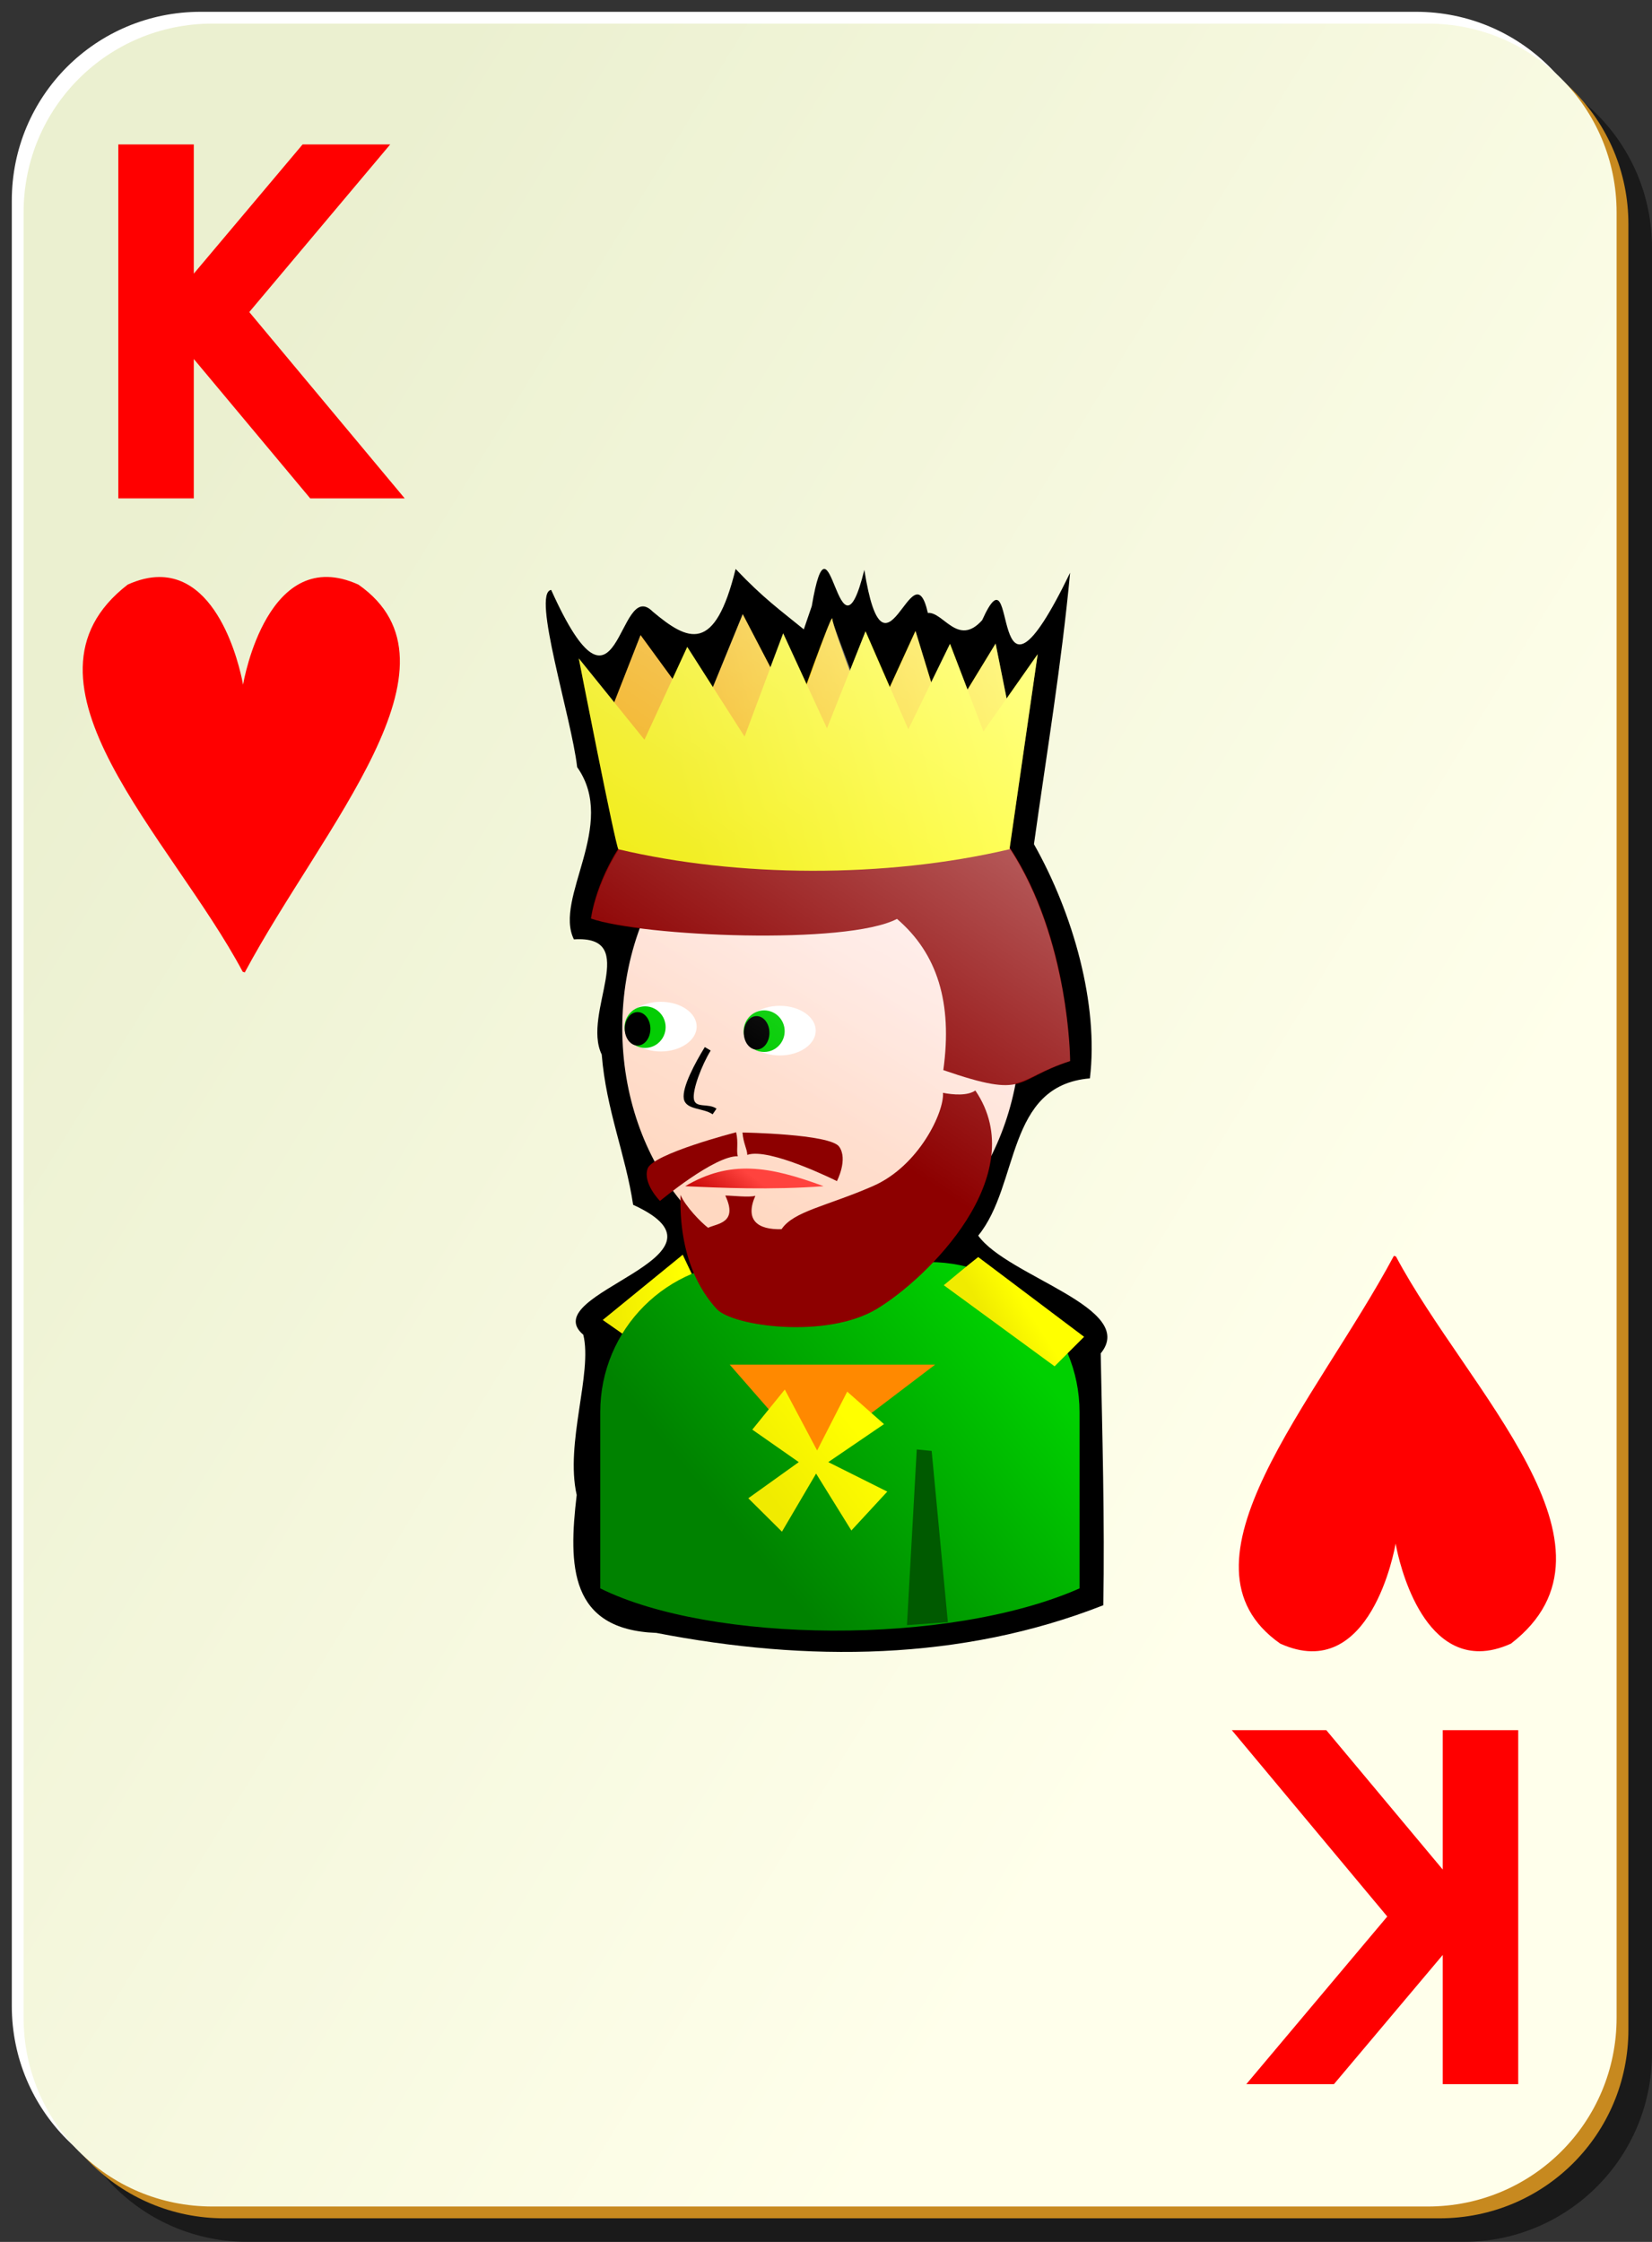 <?xml version="1.0" encoding="UTF-8" standalone="no"?>
<!-- Created with Inkscape (http://www.inkscape.org/) --><svg height="190" id="svg2" inkscape:version="0.41" sodipodi:docbase="/home/nicu/Desktop/simple" sodipodi:docname="h_k.svg" sodipodi:version="0.32" version="1.0" width="140" x="0" xmlns="http://www.w3.org/2000/svg" xmlns:cc="http://web.resource.org/cc/" xmlns:dc="http://purl.org/dc/elements/1.1/" xmlns:inkscape="http://www.inkscape.org/namespaces/inkscape" xmlns:rdf="http://www.w3.org/1999/02/22-rdf-syntax-ns#" xmlns:sodipodi="http://inkscape.sourceforge.net/DTD/sodipodi-0.dtd" xmlns:svg="http://www.w3.org/2000/svg" xmlns:xlink="http://www.w3.org/1999/xlink" y="0">
  <rect width="100%" height="100%" fill="#333333" stroke="none"/>
  <sodipodi:namedview bordercolor="#666666" borderopacity="1.0" id="base" inkscape:current-layer="svg2" inkscape:cx="70.000000" inkscape:cy="102.18033" inkscape:pageopacity="0.0" inkscape:pageshadow="2" inkscape:window-height="791" inkscape:window-width="1152" inkscape:window-x="0" inkscape:window-y="26" inkscape:zoom="1.0000000" pagecolor="#ffffff"/>
  <defs id="defs3">
    <linearGradient id="linearGradient2060">
      <stop id="stop2062" offset="0" style="stop-color:#ebf0d0;stop-opacity:1;"/>
      <stop id="stop2064" offset="1" style="stop-color:#ffffeb;stop-opacity:1;"/>
    </linearGradient>
    <linearGradient gradientTransform="translate(0,-1)" gradientUnits="userSpaceOnUse" id="linearGradient4853" x1="2" x2="109" xlink:href="#linearGradient2060" y1="63.1" y2="128.695"/>
    <linearGradient id="linearGradient6214">
      <stop id="stop6216" offset="0" style="stop-color:#c10000;stop-opacity:1;"/>
      <stop id="stop6218" offset="1" style="stop-color:#ff433e;stop-opacity:1;"/>
    </linearGradient>
    <linearGradient id="linearGradient5417">
      <stop id="stop5419" offset="0" style="stop-color:#f0a700;stop-opacity:1;"/>
      <stop id="stop5421" offset="1" style="stop-color:#ffed00;stop-opacity:1;"/>
    </linearGradient>
    <linearGradient id="linearGradient5407">
      <stop id="stop5409" offset="0" style="stop-color:#f0eb00;stop-opacity:1;"/>
      <stop id="stop5411" offset="1" style="stop-color:#ffff00;stop-opacity:1;"/>
    </linearGradient>
    <linearGradient id="linearGradient3865">
      <stop id="stop3867" offset="0" style="stop-color:#0083cc;stop-opacity:1;"/>
      <stop id="stop3869" offset="1" style="stop-color:#24a4cc;stop-opacity:1;"/>
    </linearGradient>
    <linearGradient id="linearGradient3857">
      <stop id="stop3859" offset="0" style="stop-color:#ffd8c1;stop-opacity:1;"/>
      <stop id="stop3861" offset="1" style="stop-color:#ffeded;stop-opacity:1;"/>
    </linearGradient>
    <linearGradient id="linearGradient2580" inkscape:collect="always">
      <stop id="stop2582" offset="0" style="stop-color:#ffffff;stop-opacity:1;"/>
      <stop id="stop2584" offset="1" style="stop-color:#ffffff;stop-opacity:0;"/>
    </linearGradient>
    <linearGradient id="linearGradient3196">
      <stop id="stop3198" offset="0" style="stop-color:#008200;stop-opacity:1;"/>
      <stop id="stop3200" offset="1" style="stop-color:#00d000;stop-opacity:1;"/>
    </linearGradient>
    <linearGradient id="linearGradient4408">
      <stop id="stop4410" offset="0" style="stop-color:#ff44ab;stop-opacity:1;"/>
      <stop id="stop4412" offset="1" style="stop-color:#ff66cc;stop-opacity:1;"/>
    </linearGradient>
    <linearGradient gradientTransform="matrix(0.187,0,0,0.145,-46.32,212.049)" gradientUnits="userSpaceOnUse" id="linearGradient23258" inkscape:collect="always" x1="356.442" x2="484.796" xlink:href="#linearGradient3857" y1="437.499" y2="256.18"/>
    <linearGradient gradientTransform="translate(-16.627,179.294)" gradientUnits="userSpaceOnUse" id="linearGradient23260" inkscape:collect="always" x1="25.75" x2="32.217" xlink:href="#linearGradient5407" y1="103.131" y2="101.982"/>
    <linearGradient gradientTransform="matrix(0.145,0,0,0.145,-23.925,222.69)" gradientUnits="userSpaceOnUse" id="linearGradient23262" inkscape:collect="always" x1="298.986" x2="449.323" xlink:href="#linearGradient3196" y1="540.539" y2="415.539"/>
    <linearGradient gradientTransform="matrix(0.145,0,0,0.145,-23.527,225.383)" gradientUnits="userSpaceOnUse" id="linearGradient23264" inkscape:collect="always" x1="294.246" x2="312.092" xlink:href="#linearGradient6214" y1="346.327" y2="322.139"/>
    <linearGradient gradientTransform="translate(-16.627,179.294)" gradientUnits="userSpaceOnUse" id="linearGradient23266" inkscape:collect="always" x1="32.464" x2="60" xlink:href="#linearGradient5417" y1="58.34" y2="51.181"/>
    <linearGradient gradientTransform="translate(-16.627,179.294)" gradientUnits="userSpaceOnUse" id="linearGradient23268" inkscape:collect="always" x1="32.969" x2="60.723" xlink:href="#linearGradient5407" y1="63.942" y2="56.605"/>
    <linearGradient gradientTransform="translate(-16.627,179.294)" gradientUnits="userSpaceOnUse" id="linearGradient23270" inkscape:collect="always" x1="58.248" x2="61.035" xlink:href="#linearGradient5407" y1="104.916" y2="103.148"/>
    <linearGradient gradientTransform="translate(-13.307,182.412)" gradientUnits="userSpaceOnUse" id="linearGradient23272" inkscape:collect="always" x1="36.313" x2="43.598" xlink:href="#linearGradient5407" y1="116.761" y2="110.928"/>
    <linearGradient gradientTransform="matrix(0.187,0,0,0.145,-46.318,212.048)" gradientUnits="userSpaceOnUse" id="linearGradient23274" inkscape:collect="always" x1="688.304" x2="361.498" xlink:href="#linearGradient2580" y1="-31.93" y2="346.667"/>
  </defs>
  <g id="g5630">
    <path d="M 21,5 L 124,5 C 132.864,5 140,12.136 140,21 L 140,174 C 140,182.864 132.864,190 124,190 L 21,190 C 12.136,190 5,182.864 5,174 L 5,21 C 5,12.136 12.136,5 21,5 z " id="rect2070" style="fill:#000000;fill-opacity:0.498;stroke:none;stroke-width:0.2;stroke-miterlimit:4;stroke-dashoffset:0;stroke-opacity:1"/>
    <path d="M 17,1 L 120,1 C 128.864,1 136,8.136 136,17 L 136,170 C 136,178.864 128.864,186 120,186 L 17,186 C 8.136,186 1,178.864 1,170 L 1,17 C 1,8.136 8.136,1 17,1 z " id="rect1300" style="fill:#ffffff;fill-opacity:1;stroke:none;stroke-width:0.2;stroke-miterlimit:4;stroke-dashoffset:0;stroke-opacity:1"/>
    <path d="M 19,3 L 122,3 C 130.864,3 138,10.136 138,19 L 138,172 C 138,180.864 130.864,188 122,188 L 19,188 C 10.136,188 3,180.864 3,172 L 3,19 C 3,10.136 10.136,3 19,3 z " id="path5624" style="fill:#c7891f;fill-opacity:1;stroke:none;stroke-width:0.2;stroke-miterlimit:4;stroke-dashoffset:0;stroke-opacity:1"/>
    <path d="M 18,2 L 121,2 C 129.864,2 137,9.136 137,18 L 137,171 C 137,179.864 129.864,187 121,187 L 18,187 C 9.136,187 2,179.864 2,171 L 2,18 C 2,9.136 9.136,2 18,2 z " id="rect1306" style="fill:url(#linearGradient4853);fill-opacity:1;stroke:none;stroke-width:0.2;stroke-miterlimit:4;stroke-dashoffset:0;stroke-opacity:1"/>
  </g>
  <path d="M 10.027,12.24 L 16.423,12.24 L 16.423,23.191 L 25.644,12.24 L 33.07,12.24 L 21.125,26.446 L 34.299,42.24 L 26.292,42.24 L 16.423,30.425 L 16.423,42.24 L 10.027,42.24 L 10.027,12.24" id="text1481" style="font-size:37.419;font-style:normal;font-variant:normal;font-weight:bold;font-stretch:normal;fill:#ff0000;fill-opacity:1;stroke:none;stroke-width:1px;stroke-linecap:butt;stroke-linejoin:miter;stroke-opacity:1;font-family:Bitstream Vera Sans;text-anchor:start;writing-mode:lr-tb"/>
  <path d="M 128.663,176.63 L 122.267,176.63 L 122.267,165.679 L 113.046,176.63 L 105.62,176.63 L 117.565,162.424 L 104.391,146.63 L 112.398,146.63 L 122.267,158.445 L 122.267,146.63 L 128.663,146.63 L 128.663,176.63" id="text4064" style="font-size:37.419;font-style:normal;font-variant:normal;font-weight:bold;font-stretch:normal;fill:#ff0000;fill-opacity:1;stroke:none;stroke-width:1px;stroke-linecap:butt;stroke-linejoin:miter;stroke-opacity:1;font-family:Bitstream Vera Sans;text-anchor:start;writing-mode:lr-tb"/>
  <g id="g1390" style="fill:#ff0000;fill-opacity:1" transform="matrix(0.286,0,0,0.389,-29.608,-9.472)">
    <path d="M 147.206,156.417 C 144.67,156.43 141.884,156.899 138.8,157.948 C 105.177,177.485 150.505,208.989 169.644,236.042 L 170.196,236.18 C 191.229,206.611 231.268,174.072 200.675,157.948 C 176.438,149.704 169.963,177.146 169.737,178.136 C 169.54,177.272 164.595,156.329 147.206,156.417 z " id="path1392" style="fill-rule:evenodd;stroke:none;stroke-width:3.429;stroke-linecap:butt;stroke-linejoin:round;stroke-miterlimit:4;stroke-opacity:1" transform="matrix(1.105,0,0,1.08,-12.014,-18.867)"/>
  </g>
  <g id="g7810" style="fill:#ff0000;fill-opacity:1" transform="matrix(-0.286,0,0,-0.389,168.479,198.314)">
    <path d="M 147.206,156.417 C 144.67,156.43 141.884,156.899 138.8,157.948 C 105.177,177.485 150.505,208.989 169.644,236.042 L 170.196,236.18 C 191.229,206.611 231.268,174.072 200.675,157.948 C 176.438,149.704 169.963,177.146 169.737,178.136 C 169.54,177.272 164.595,156.329 147.206,156.417 z " id="path7812" style="fill-rule:evenodd;stroke:none;stroke-width:3.429;stroke-linecap:butt;stroke-linejoin:round;stroke-miterlimit:4;stroke-opacity:1" transform="matrix(1.105,0,0,1.08,-12.014,-18.867)"/>
  </g>
  <g id="g4228" transform="matrix(1,0,0,1,42.25,-172.25)">
    <path d="M 25.869,225.589 C 23.885,223.967 22.451,222.958 20.091,220.47 C 18.325,227.655 16.088,226.625 13.063,224.081 C 10.044,221.046 10.282,235.185 4.46,222.245 C 2.782,222.476 6.198,233.125 6.661,237.264 C 10.131,242.159 4.65,248.361 6.386,251.862 C 12.123,251.486 7.026,258.088 8.744,261.622 C 9.117,266.302 10.765,270.079 11.405,274.356 C 21.1,278.788 2.985,281.819 7.183,285.369 C 7.978,288.635 5.625,294.539 6.623,298.95 C 5.911,304.949 5.996,310.364 13.373,310.638 C 26.154,313.117 39.19,313.031 51.248,308.294 C 51.383,301.306 51.153,293.387 51.03,286.95 C 54.194,283.086 43.134,280.452 40.65,276.968 C 44.177,272.647 42.96,264.244 50.114,263.641 C 50.874,257.382 48.701,249.682 45.373,243.794 C 46.444,236.133 47.716,228.499 48.436,220.794 C 41.266,235.588 44.152,217.78 40.985,224.807 C 38.934,227.114 37.687,224.076 36.381,224.196 C 35.085,218.379 32.733,231.441 30.998,220.544 C 28.754,229.685 28.132,214.242 26.545,223.616 L 25.869,225.589 z " id="path1799" sodipodi:nodetypes="cccccccccccccccccccccc" style="fill:#000000;fill-opacity:1;stroke:none;stroke-width:2;stroke-miterlimit:4;stroke-dashoffset:0;stroke-opacity:1"/>
    <path d="M 44.252,259.397 C 44.252,270.81 36.688,280.073 27.369,280.073 C 18.049,280.073 10.485,270.81 10.485,259.397 C 10.485,247.984 18.049,238.721 27.369,238.721 C 36.688,238.721 44.252,247.984 44.252,259.397 z " id="path1803" style="fill:url(#linearGradient23258);fill-opacity:1;stroke:none;stroke-width:2;stroke-miterlimit:4;stroke-dashoffset:0;stroke-opacity:1"/>
    <path d="M 10.873,285.544 L 8.828,284.117 L 15.608,278.587 L 17.123,281.794 C 17.123,281.794 11.204,285.813 10.873,285.544 z " id="path1805" sodipodi:nodetypes="ccccc" style="fill:url(#linearGradient23260);fill-opacity:1;fill-rule:evenodd;stroke:none;stroke-width:1px;stroke-linecap:butt;stroke-linejoin:miter;stroke-opacity:1"/>
    <path d="M 21.343,279.211 C 14.294,279.211 8.618,284.887 8.618,291.936 L 8.618,306.865 C 17.998,311.515 38.145,311.759 49.237,306.865 L 49.237,291.936 C 49.237,284.887 43.562,279.211 36.513,279.211 L 21.343,279.211 z " id="path1807" sodipodi:nodetypes="ccccccc" style="fill:url(#linearGradient23262);fill-opacity:1;stroke:none;stroke-width:2;stroke-miterlimit:4;stroke-dashoffset:0;stroke-opacity:1"/>
    <path d="M 7.83,250.095 C 7.83,250.095 9.528,235.721 28.442,235.685 C 48.418,236.505 48.439,262.181 48.439,262.181 C 43.586,263.758 44.934,265.439 37.692,262.941 C 38.483,257.242 37.192,253.062 33.767,250.126 C 29.498,252.364 12.203,251.63 7.83,250.095 z " id="path1809" sodipodi:nodetypes="cccccc" style="fill:#8d0000;fill-opacity:1;fill-rule:evenodd;stroke:none;stroke-width:1.537px;stroke-linecap:butt;stroke-linejoin:miter;stroke-opacity:1"/>
    <g id="g1811" transform="matrix(0.145,0,0,9.790296e-2,-23.725,236.113)">
      <path d="M 353,245.862 C 353,257.73 343.592,267.362 332,267.362 C 320.408,267.362 311,257.73 311,245.862 C 311,233.994 320.408,224.362 332,224.362 C 343.592,224.362 353,233.994 353,245.862 z " id="path1813" style="fill:#ffffff;fill-opacity:1;stroke:none;stroke-width:2;stroke-miterlimit:4;stroke-dashoffset:0;stroke-opacity:1" transform="translate(-4,-6)"/>
      <path d="M 353,245.862 C 353,257.73 343.592,267.362 332,267.362 C 320.408,267.362 311,257.73 311,245.862 C 311,233.994 320.408,224.362 332,224.362 C 343.592,224.362 353,233.994 353,245.862 z " id="path1815" style="fill:#04cd04;fill-opacity:1;stroke:none;stroke-width:2;stroke-miterlimit:4;stroke-dashoffset:0;stroke-opacity:1" transform="matrix(0.571,0,0,0.837,129.286,34.524)"/>
      <path d="M 353,245.862 C 353,257.73 343.592,267.362 332,267.362 C 320.408,267.362 311,257.73 311,245.862 C 311,233.994 320.408,224.362 332,224.362 C 343.592,224.362 353,233.994 353,245.862 z " id="path1817" style="fill:#000000;fill-opacity:1;stroke:none;stroke-width:2;stroke-miterlimit:4;stroke-dashoffset:0;stroke-opacity:1" transform="matrix(0.357,0,0,0.674,195.929,76.048)"/>
    </g>
    <g id="g1819" transform="matrix(0.145,0,0,9.790296e-2,-33.814,235.772)">
      <path d="M 353,245.862 C 353,257.73 343.592,267.362 332,267.362 C 320.408,267.362 311,257.73 311,245.862 C 311,233.994 320.408,224.362 332,224.362 C 343.592,224.362 353,233.994 353,245.862 z " id="path1821" style="fill:#ffffff;fill-opacity:1;stroke:none;stroke-width:2;stroke-miterlimit:4;stroke-dashoffset:0;stroke-opacity:1" transform="translate(-4,-6)"/>
      <path d="M 353,245.862 C 353,257.73 343.592,267.362 332,267.362 C 320.408,267.362 311,257.73 311,245.862 C 311,233.994 320.408,224.362 332,224.362 C 343.592,224.362 353,233.994 353,245.862 z " id="path1823" style="fill:#04cd04;fill-opacity:1;stroke:none;stroke-width:2;stroke-miterlimit:4;stroke-dashoffset:0;stroke-opacity:1" transform="matrix(0.571,0,0,0.837,129.286,34.524)"/>
      <path d="M 353,245.862 C 353,257.73 343.592,267.362 332,267.362 C 320.408,267.362 311,257.73 311,245.862 C 311,233.994 320.408,224.362 332,224.362 C 343.592,224.362 353,233.994 353,245.862 z " id="path1825" style="fill:#000000;fill-opacity:1;stroke:none;stroke-width:2;stroke-miterlimit:4;stroke-dashoffset:0;stroke-opacity:1" transform="matrix(0.357,0,0,0.674,195.929,76.048)"/>
    </g>
    <path d="M 15.818,272.779 C 18.738,272.918 23.12,273.115 27.546,272.779 C 22.892,271.061 19.625,270.533 15.818,272.779 z " id="path1827" sodipodi:nodetypes="ccc" style="fill:url(#linearGradient23264);fill-opacity:1;fill-rule:evenodd;stroke:none;stroke-width:1px;stroke-linecap:butt;stroke-linejoin:miter;stroke-opacity:1"/>
    <path d="M 35.441,295.09 L 36.704,295.214 L 38.076,309.726 L 34.611,309.977 L 35.441,295.09 z " id="path1829" sodipodi:nodetypes="ccccc" style="fill:#005a00;fill-opacity:1;stroke:none;stroke-width:2;stroke-miterlimit:4;stroke-dashoffset:0;stroke-opacity:1"/>
    <path d="M 17.48,260.989 C 16.688,262.276 15.535,264.391 15.699,265.364 C 15.863,266.336 17.351,266.126 18.141,266.687 L 18.472,266.209 C 17.777,265.716 16.689,266.201 16.554,265.401 C 16.419,264.602 17.235,262.487 17.976,261.283 L 17.48,260.989 z " id="path1831" sodipodi:nodetypes="ccccccc" style="fill:#000000;fill-opacity:1;fill-rule:evenodd;stroke:none;stroke-width:1px;stroke-linecap:butt;stroke-linejoin:miter;stroke-opacity:1"/>
    <path d="M 19.215,273.573 C 20.319,275.909 18.547,275.931 17.757,276.303 C 17.143,275.842 15.828,274.474 15.42,273.518 C 15.291,278.825 17.144,281.722 18.488,283.187 C 19.831,284.653 27.77,285.752 32.045,283.187 C 36.32,280.623 45.284,271.851 40.407,264.67 C 39.739,265.134 38.523,265.033 37.663,264.867 C 37.785,266.455 35.644,271.057 31.736,272.767 C 27.828,274.477 25.013,274.89 23.984,276.423 C 21.973,276.482 20.85,275.674 21.762,273.591 C 21.271,273.752 19.756,273.57 19.215,273.573 z " id="path1833" sodipodi:nodetypes="ccccccccccc" style="fill:#8d0000;fill-opacity:1;fill-rule:evenodd;stroke:none;stroke-width:1px;stroke-linecap:butt;stroke-linejoin:miter;stroke-opacity:1"/>
    <path d="M 20.134,268.209 C 20.134,268.209 13.049,270.033 12.629,271.296 C 12.208,272.558 13.681,274.031 13.681,274.031 C 13.681,274.031 18.311,270.173 20.275,270.243 C 20.134,269.752 20.345,269.121 20.134,268.209 z " id="path1835" sodipodi:nodetypes="ccccc" style="fill:#8d0000;fill-opacity:1;fill-rule:evenodd;stroke:none;stroke-width:1px;stroke-linecap:butt;stroke-linejoin:miter;stroke-opacity:1"/>
    <path d="M 20.673,268.23 C 20.673,268.23 28.081,268.345 28.861,269.424 C 29.64,270.503 28.675,272.349 28.675,272.349 C 28.675,272.349 22.933,269.471 21.08,270.126 C 21.067,269.615 20.745,269.163 20.673,268.23 z " id="path1837" sodipodi:nodetypes="ccccc" style="fill:#8d0000;fill-opacity:1;fill-rule:evenodd;stroke:none;stroke-width:1px;stroke-linecap:butt;stroke-linejoin:miter;stroke-opacity:1"/>
    <path d="M 9.447,232.678 L 12.035,226.074 L 17.123,233.044 L 20.697,224.306 L 25.154,232.854 C 25.154,232.854 28.285,224.014 28.285,224.69 C 28.285,225.367 31.58,233.915 31.58,233.915 L 35.33,225.721 L 37.821,233.827 L 42.123,226.794 L 43.373,233.044 L 43.373,238.044 C 43.373,238.044 15.873,239.294 13.373,238.044 C 10.873,236.794 9.36,232.822 9.447,232.678 z " id="path1839" sodipodi:nodetypes="cccccccccccccc" style="fill:url(#linearGradient23266);fill-opacity:1;fill-rule:evenodd;stroke:none;stroke-width:1px;stroke-linecap:butt;stroke-linejoin:miter;stroke-opacity:1"/>
    <path d="M 10.155,244.224 C 20.231,246.611 32.782,246.699 43.301,244.224 C 43.301,244.224 45.687,227.696 45.687,227.696 L 41.091,234.236 L 38.263,226.812 L 34.727,234.06 L 31.103,225.751 L 27.833,233.971 L 24.12,225.928 L 20.85,234.678 L 15.989,227.077 L 12.365,234.944 L 6.796,228.049 C 6.796,228.049 9.89,243.871 10.155,244.224 z " id="path1841" sodipodi:nodetypes="cccccccccccccc" style="fill:url(#linearGradient23268);fill-opacity:1;fill-rule:evenodd;stroke:none;stroke-width:1px;stroke-linecap:butt;stroke-linejoin:miter;stroke-opacity:1"/>
    <path d="M 40.649,278.784 C 39.977,279.294 37.732,281.171 37.732,281.171 L 47.123,288.044 L 49.623,285.544 L 40.649,278.784 z " id="path1843" sodipodi:nodetypes="ccccc" style="fill:url(#linearGradient23270);fill-opacity:1;fill-rule:evenodd;stroke:none;stroke-width:1px;stroke-linecap:butt;stroke-linejoin:miter;stroke-opacity:1"/>
    <path d="M 26.533,295.852 L 19.591,287.905 L 36.996,287.905 L 26.533,295.852 z " id="path1845" style="fill:#ff8900;fill-opacity:1;fill-rule:evenodd;stroke:none;stroke-width:1px;stroke-linecap:butt;stroke-linejoin:miter;stroke-opacity:1"/>
    <path d="M 24.258,290.013 L 21.504,293.41 L 25.443,296.163 L 21.165,299.227 L 24.017,302.059 L 26.91,297.135 L 29.9,301.958 L 32.943,298.663 L 27.943,296.163 L 32.666,292.943 L 29.547,290.19 L 26.998,295.178 L 24.258,290.013 z " id="path1847" sodipodi:nodetypes="ccccccccccccc" style="fill:url(#linearGradient23272);fill-opacity:1;fill-rule:evenodd;stroke:none;stroke-width:1px;stroke-linecap:butt;stroke-linejoin:miter;stroke-opacity:1"/>
    <path d="M 20.688,224.292 L 18.156,230.48 L 16,227.073 L 14.75,229.792 L 12.031,226.073 L 9.812,231.761 L 6.812,228.042 C 6.812,228.042 9.891,243.876 10.156,244.23 C 10.166,244.232 10.178,244.227 10.188,244.23 C 8.242,247.325 7.844,250.105 7.844,250.105 C 8.711,250.409 10.35,250.662 12.031,250.886 C 11.065,253.489 10.5,256.342 10.5,259.386 C 10.5,263.603 11.54,267.521 13.312,270.792 C 13.073,270.966 12.678,271.132 12.625,271.292 C 12.204,272.555 13.688,274.042 13.688,274.042 C 13.688,274.042 14.475,273.48 14.875,273.167 C 15.074,273.437 15.228,273.754 15.438,274.011 C 15.441,276.662 15.955,278.615 16.625,280.136 C 16.546,280.167 16.453,280.166 16.375,280.198 L 15.625,278.573 L 8.844,284.105 L 10.688,285.417 C 9.503,287.351 8.625,289.505 8.625,291.948 L 8.625,306.855 C 14.637,309.835 24.985,310.781 34.625,309.948 L 34.625,309.98 L 38.062,309.73 L 38.062,309.698 C 42.197,309.12 46.115,308.238 49.25,306.855 L 49.25,291.948 C 49.25,290.171 48.872,288.483 48.219,286.948 L 49.625,285.542 L 40.656,278.792 C 40.419,278.972 40.086,279.258 39.625,279.636 C 38.686,279.401 37.698,279.245 36.688,279.23 C 39.126,276.695 41.397,273.481 41.75,270.105 C 42.672,268.254 43.37,266.247 43.781,264.073 C 45.036,263.801 45.909,262.989 48.438,262.167 C 48.438,262.167 48.397,251.897 43.312,244.136 C 43.339,243.954 45.688,227.698 45.688,227.698 L 43.062,231.448 L 42.125,226.792 L 39.75,230.698 L 38.25,226.823 L 36.656,230.073 L 35.344,225.73 L 33.156,230.511 L 31.094,225.761 L 29.812,228.98 C 29.052,226.916 28.281,225.012 28.281,224.698 C 28.281,224.234 27.05,227.725 26.125,230.292 L 24.125,225.917 L 23.031,228.792 L 20.688,224.292 z " id="path1849" style="fill:url(#linearGradient23274);fill-opacity:1;stroke:none;stroke-width:2;stroke-miterlimit:4;stroke-dashoffset:0;stroke-opacity:1"/>
  </g>
</svg>

